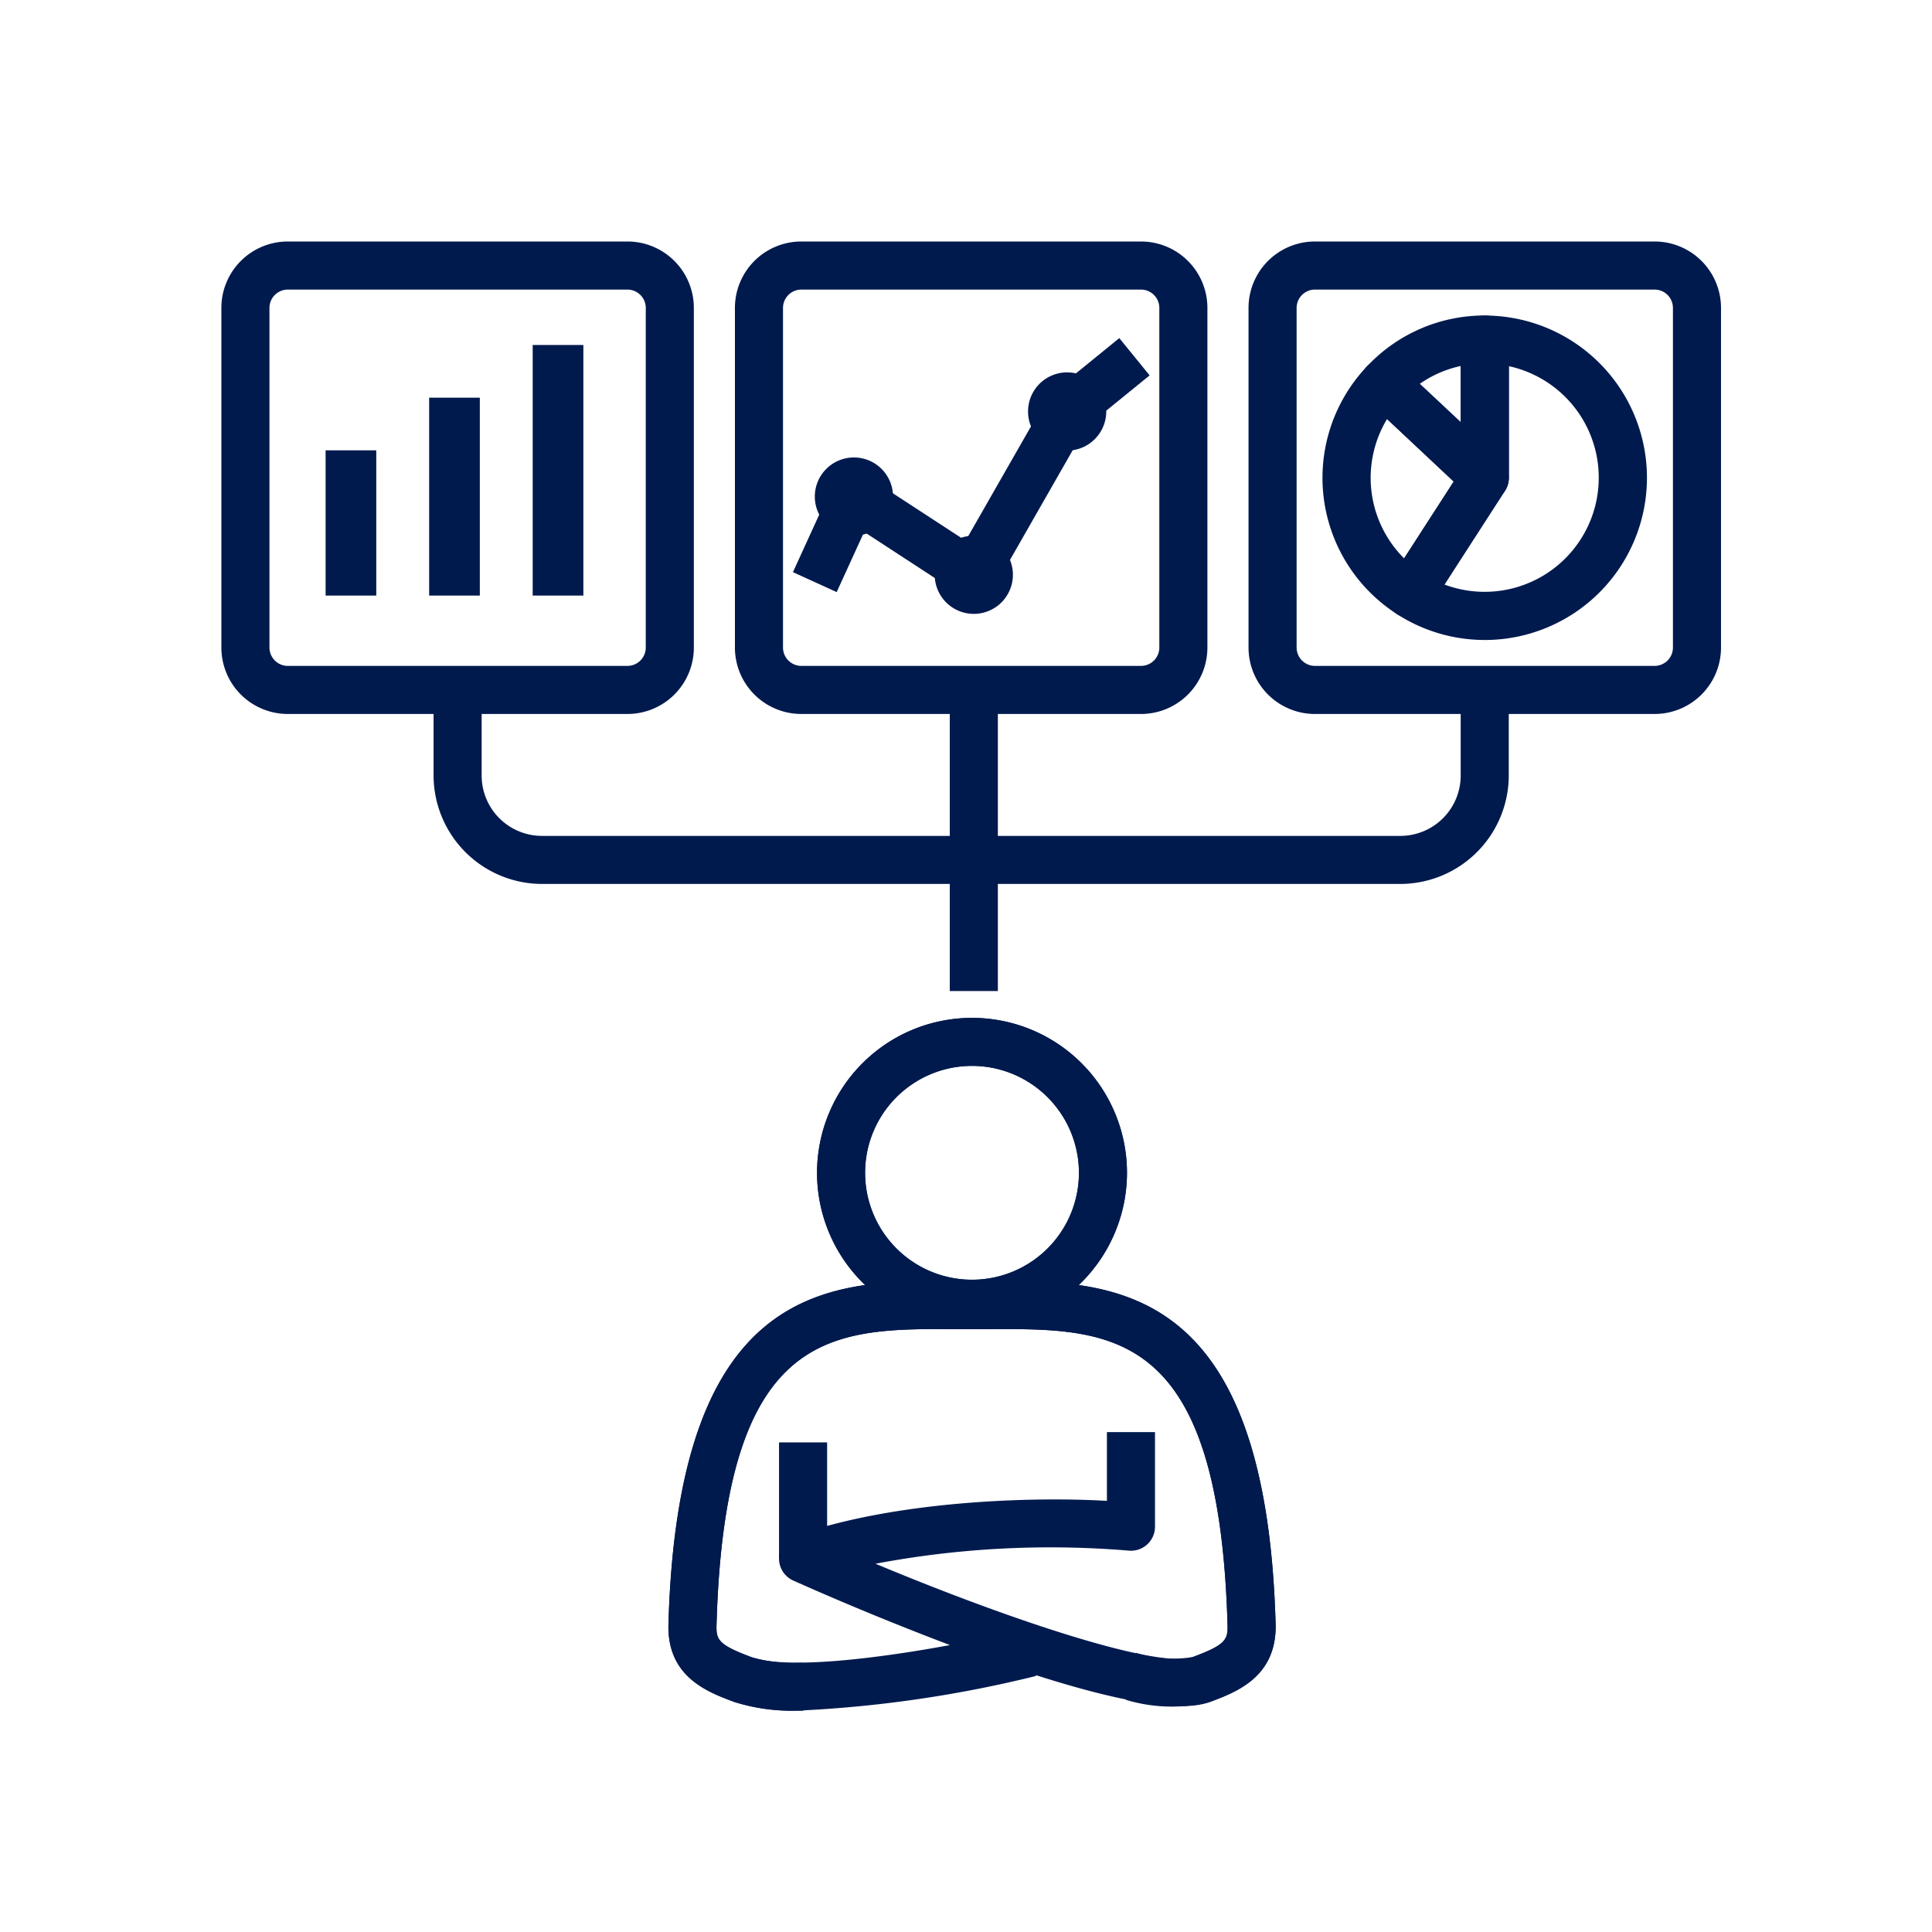 <svg xmlns="http://www.w3.org/2000/svg" width="96" height="96"><path fill="none" d="M0 0h96v96H0z"/><g fill="#001a4e"><path d="M48.299 65.978a7.7 7.7 0 117.7-7.7 7.71 7.71 0 01-7.7 7.7m0-13.015a5.313 5.313 0 105.313 5.313 5.318 5.318 0 00-5.313-5.313"/><path d="M39.675 85.001a9.35 9.35 0 01-3.181-.429c-1.314-.488-3.3-1.226-3.282-3.775.459-17.215 8.109-17.182 14.26-17.144h1.654c6.142-.032 13.8-.072 14.26 17.122.02 2.571-1.967 3.309-3.282 3.8a7.936 7.936 0 01-4.153-.109l.491-2.338a6 6 0 002.831.207c1.6-.592 1.729-.856 1.724-1.516-.4-14.834-5.7-14.81-11.859-14.774H47.46c-6.151-.032-11.463-.059-11.859 14.8-.005.638.127.9 1.724 1.494a7.477 7.477 0 002.565.278l.028 2.389h-.244"/><path d="M38.71 71.672h2.389v5.771H38.71zm9.589-5.694a7.7 7.7 0 117.7-7.7 7.71 7.71 0 01-7.7 7.7m0-13.015a5.313 5.313 0 105.313 5.313 5.318 5.318 0 00-5.313-5.313"/><path d="M39.716 84.994a9.75 9.75 0 01-3.221-.423c-1.315-.488-3.3-1.226-3.282-3.775.458-17.216 8.109-17.182 14.26-17.144h1.654c6.14-.032 13.8-.072 14.26 17.122.02 2.571-1.966 3.309-3.281 3.8-1.574.585-4.995-.173-8.637-1.338l.01.042a60.8 60.8 0 01-11.763 1.719m6.9-18.956c-5.786 0-10.637.627-11.015 14.8 0 .638.128.9 1.724 1.494 1.678.622 6.066.112 9.878-.592a146.95 146.95 0 01-7.786-3.206 1.194 1.194 0 01.085-2.215c4.767-1.7 11.5-1.976 15.5-1.745v-3.416h2.389v4.7a1.194 1.194 0 01-1.317 1.188 46.784 46.784 0 00-12.571.652c6.969 2.911 14.132 5.24 15.771 4.634 1.6-.592 1.729-.856 1.724-1.516-.4-14.833-5.7-14.8-11.859-14.774h-2.522m35.596-30.568H65.339a3.3 3.3 0 01-3.3-3.3V15.3a3.3 3.3 0 013.3-3.3h16.877a3.3 3.3 0 013.3 3.3v16.877a3.3 3.3 0 01-3.3 3.3M65.339 14.389a.913.913 0 00-.911.911v16.877a.913.913 0 00.911.911h16.877a.912.912 0 00.911-.911V15.3a.912.912 0 00-.911-.911z"/><path d="M73.775 31.8a8.03 8.03 0 01-4.37-1.292 1.2 1.2 0 01-.355-1.651l3.531-5.47v-6.514a1.194 1.194 0 011.194-1.194 8.061 8.061 0 110 16.122m-2-2.756a5.671 5.671 0 103.2-10.85v5.546a1.192 1.192 0 01-.191.647z"/><path d="M73.775 24.932a1.192 1.192 0 01-.817-.323l-5-4.692a1.193 1.193 0 01-.054-1.688 7.98 7.98 0 015.875-2.552 1.194 1.194 0 011.194 1.194v6.866a1.195 1.195 0 01-1.194 1.194m-3.227-5.856l2.032 1.9v-2.789a5.573 5.573 0 00-2.032.885"/><path d="M70.054 30.7a1.193 1.193 0 01-.649-.192 8.045 8.045 0 01-1.506-12.278 1.194 1.194 0 011.688-.054l5 4.692a1.193 1.193 0 01.186 1.519l-3.714 5.766a1.2 1.2 0 01-1 .547m-1.137-9.879a5.652 5.652 0 00.849 6.927l2.465-3.819zM31.177 35.477H14.3a3.3 3.3 0 01-3.3-3.3V15.3a3.3 3.3 0 013.3-3.3h16.877a3.3 3.3 0 013.3 3.3v16.877a3.3 3.3 0 01-3.3 3.3M14.3 14.389a.913.913 0 00-.911.911v16.877a.913.913 0 00.911.911h16.877a.913.913 0 00.911-.911V15.3a.913.913 0 00-.911-.911z"/><path d="M21.324 19.76h2.518v9.834h-2.518zm5.145-2.617h2.518v12.451h-2.518zm-10.29 5.233h2.518v7.218h-2.518zm40.516 13.101H39.818a3.3 3.3 0 01-3.3-3.3V15.3a3.3 3.3 0 013.3-3.3h16.877a3.3 3.3 0 013.3 3.3v16.877a3.3 3.3 0 01-3.3 3.3M39.818 14.389a.913.913 0 00-.911.911v16.877a.913.913 0 00.911.911h16.877a.912.912 0 00.911-.911V15.3a.912.912 0 00-.911-.911z"/><path d="M48.797 30.252l-5.857-3.82-1.366 2.99-2.173-.992 2.52-5.514 6.06 3.952 4.12-7.207 3.516-2.861 1.507 1.853-3.171 2.579z"/><path d="M44.374 24.674a1.943 1.943 0 11-1.943-1.943 1.943 1.943 0 011.943 1.943m5.957 3.886a1.943 1.943 0 11-1.943-1.943 1.943 1.943 0 011.943 1.943m4.638-8.114a1.943 1.943 0 11-1.943-1.943 1.943 1.943 0 011.943 1.943m-7.775 13.838h2.389v14.959h-2.389z"/><path d="M69.581 43.923H26.933a5.4 5.4 0 01-5.389-5.388v-4.252h2.389v4.252a3 3 0 003 3h42.648a3 3 0 003-3v-4.252h2.389v4.252a5.4 5.4 0 01-5.389 5.388"/></g></svg>
